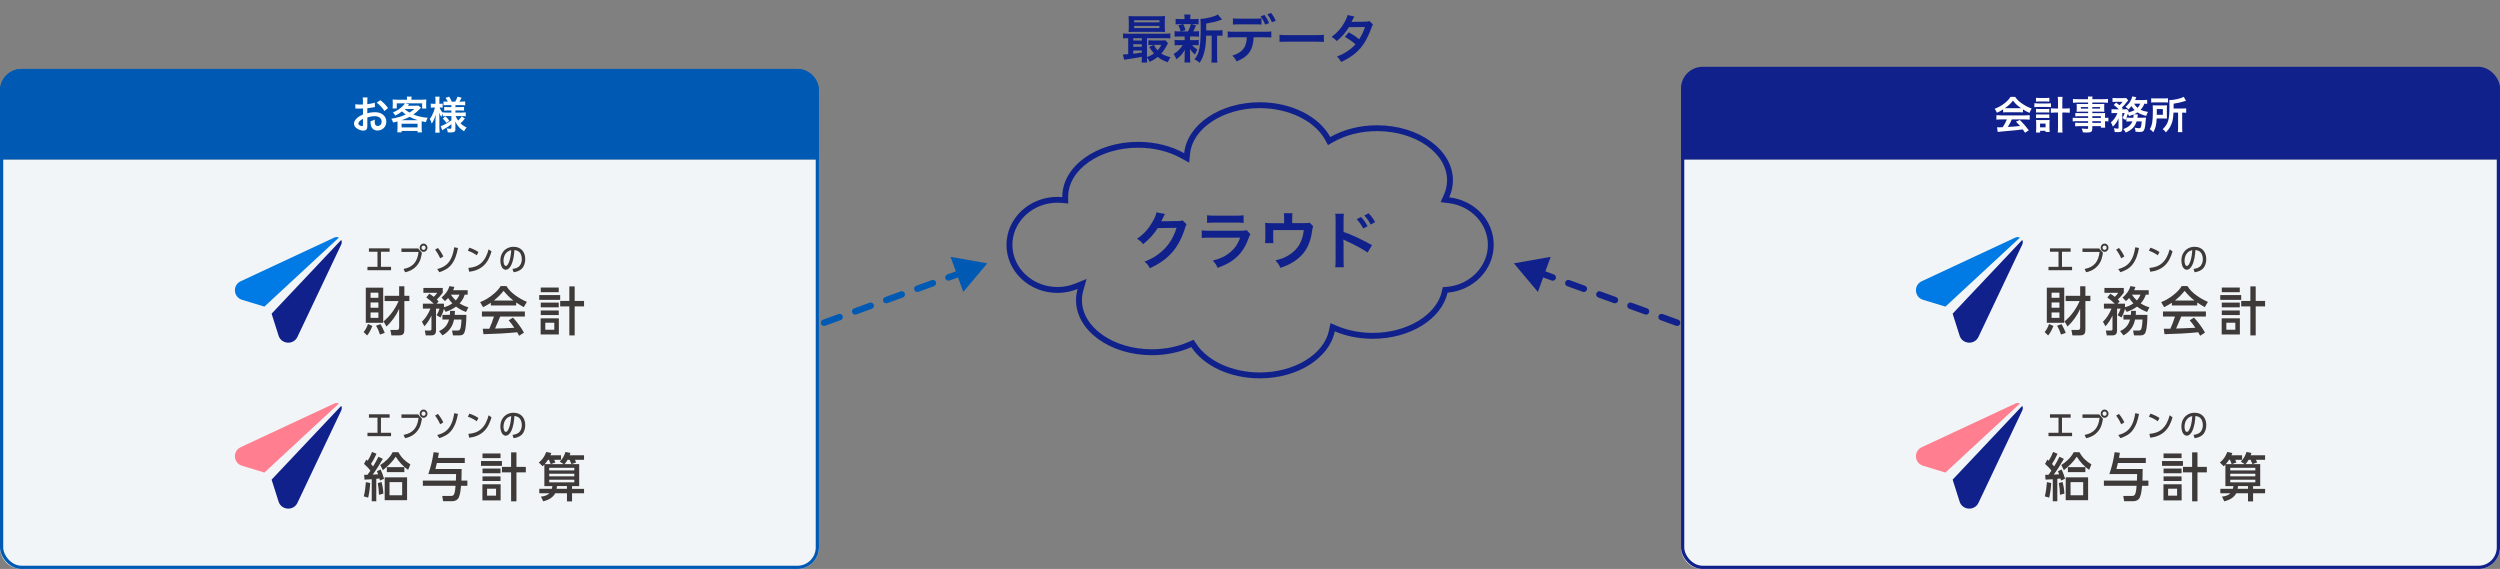 <svg width="1160" height="264" viewBox="0 0 1160 264" fill="none" xmlns="http://www.w3.org/2000/svg">
<rect x="0" y="0" width="1160" height="264" fill="#808080" stroke="none"/>
<path d="M529.816 26.592V26.376C527.536 26.808 527.536 26.808 524.944 27.192C523.024 27.456 522.184 27.6 521.584 27.72L521.032 25.248C521.2 25.272 521.296 25.272 521.416 25.272C521.8 25.272 522.472 25.224 523.48 25.152V17.712C522.424 17.712 521.824 17.736 521.104 17.832V15.504C521.752 15.624 522.376 15.648 523.576 15.648H540.544C541.768 15.648 542.368 15.624 543.04 15.504V17.832C542.272 17.736 541.696 17.712 540.52 17.712H532.192V26.496C533.44 26.04 534.52 25.488 535.432 24.792C534.592 23.832 534.112 23.16 533.248 21.744L535.288 20.832H534.664C533.896 20.832 533.464 20.856 532.864 20.928V18.672C533.416 18.744 533.896 18.768 534.88 18.768H538.912C539.728 18.768 540.328 18.744 540.712 18.672L541.96 20.04C541.792 20.28 541.744 20.376 541.576 20.736C540.784 22.32 539.824 23.76 538.84 24.84C539.92 25.536 541.24 26.064 543.088 26.544C542.608 27.264 542.224 28.008 541.864 28.896C539.32 27.912 538.648 27.552 537.16 26.4C535.96 27.384 535 27.984 533.44 28.728C533.128 27.96 532.72 27.264 532.192 26.712C532.192 27.696 532.216 28.392 532.312 29.016H529.672C529.768 28.44 529.816 27.792 529.816 26.592ZM529.816 24.408V23.448H525.832V24.936C527.008 24.816 527.56 24.744 529.816 24.408ZM529.816 21.696V20.544H525.832V21.696H529.816ZM529.816 18.792V17.712H525.832V18.792H529.816ZM538.888 20.832H535.408C536.056 22.056 536.392 22.584 537.112 23.352C537.856 22.584 538.264 21.984 538.888 20.832ZM540.472 9.552V12.768C540.472 13.704 540.496 14.28 540.568 14.856C540.016 14.808 539.152 14.784 538.336 14.784H526.144C525.064 14.784 524.416 14.808 523.672 14.856C523.744 14.256 523.768 13.656 523.768 12.792V9.552C523.768 8.664 523.744 8.064 523.672 7.464C524.464 7.536 525.112 7.56 526.216 7.56H538.024C539.128 7.56 539.752 7.536 540.568 7.464C540.496 8.04 540.472 8.616 540.472 9.552ZM526.24 9.408V10.368H537.976V9.408H526.24ZM526.24 12.024V13.008H537.976V12.024H526.24ZM559.672 14.112H565.072C566.128 14.112 566.728 14.064 567.256 13.968V16.632C566.656 16.56 566.272 16.536 565.336 16.536H564.736V26.208C564.736 27.648 564.76 28.32 564.88 29.04H562.072C562.192 28.296 562.216 27.6 562.216 26.208V16.536H559.648C559.624 19.584 559.336 22.104 558.76 24.288C558.28 26.16 557.536 27.84 556.624 29.112C555.664 28.32 555.256 28.056 554.248 27.528C556.528 24.744 557.128 21.6 557.128 12.504C557.128 10.488 557.104 9.72 556.984 8.76C559.696 8.688 563.848 7.632 565.072 6.72L567.04 9.048C566.776 9.12 566.68 9.168 566.248 9.312C564.328 10.032 562.816 10.392 559.672 10.944V14.112ZM549.688 16.92H547.192C546.184 16.92 545.632 16.944 545.008 17.016V14.448C545.608 14.544 546.112 14.568 547.24 14.568H547.816C547.48 13.224 547.24 12.6 546.76 11.736L548.872 11.208H547.744C546.688 11.208 546.136 11.232 545.488 11.304V8.736C546.088 8.832 546.64 8.856 547.792 8.856H549.616V8.496C549.616 7.68 549.592 7.344 549.496 6.744H552.4C552.304 7.32 552.28 7.632 552.28 8.496V8.856H553.912C555.04 8.856 555.52 8.832 556.144 8.736V11.304C555.496 11.232 554.92 11.208 553.888 11.208H552.904L554.944 11.784C554.8 12.096 554.8 12.096 554.584 12.624C554.44 12.864 554.44 12.864 554.176 13.512C554.008 13.92 553.912 14.088 553.648 14.568H554.128C555.208 14.568 555.712 14.544 556.336 14.448V17.016C555.664 16.944 555.16 16.92 554.128 16.92H552.184V18.624H554.032C555.064 18.624 555.592 18.6 556.216 18.504V21.024C555.592 20.952 555.04 20.928 554.032 20.928H553.144C553.864 21.768 554.464 22.272 555.616 23.04C555.088 23.928 554.824 24.432 554.464 25.32C553.264 24.24 552.88 23.832 552.112 22.728C552.136 23.04 552.136 23.04 552.16 23.664C552.16 23.736 552.184 24.48 552.184 24.6V27C552.184 27.84 552.232 28.416 552.328 28.992H549.568C549.64 28.44 549.688 27.864 549.688 27.096V24.696C549.688 24.24 549.712 23.616 549.76 23.064C548.776 24.912 547.672 26.16 545.8 27.504C545.464 26.52 545.128 25.848 544.576 25.056C546.4 23.928 547.744 22.608 548.776 20.928H547.216C546.184 20.928 545.68 20.952 545.032 21.048V18.504C545.656 18.6 546.136 18.624 547.264 18.624H549.688V17.4C549.688 16.968 549.688 16.968 549.688 16.92ZM552.568 11.208H549.04C549.568 12.24 549.76 12.744 550.072 13.992L547.936 14.568H551.224C551.896 13.32 552.208 12.552 552.568 11.208ZM585.328 8.496V11.424C584.584 11.328 584.248 11.304 582.28 11.304H575.128C573.16 11.304 572.848 11.328 572.08 11.424V8.496C572.896 8.64 573.376 8.664 575.176 8.664H582.232C584.056 8.664 584.536 8.64 585.328 8.496ZM586.84 17.304H581.704C581.44 23.232 579.184 26.4 573.76 28.488C573.184 27.288 572.776 26.76 571.792 25.824C576.496 24.336 578.368 21.96 578.536 17.304H572.704C570.832 17.304 570.472 17.328 569.656 17.424V14.568C570.496 14.712 570.976 14.736 572.752 14.736H586.792C588.568 14.736 589.048 14.712 589.888 14.568V17.424C589.072 17.328 588.712 17.304 586.84 17.304ZM591.928 9.648L590.152 10.344C589.6 8.976 588.904 7.752 588.088 6.624L589.816 6C590.776 7.272 591.352 8.232 591.928 9.648ZM584.944 7.56L586.72 6.936C587.632 8.184 588.184 9.144 588.856 10.728L587.056 11.4C586.384 9.792 585.832 8.808 584.944 7.56ZM593.704 19.464V16.128C594.76 16.272 595.216 16.296 597.592 16.296H610.384C612.76 16.296 613.216 16.272 614.272 16.128V19.464C613.312 19.344 613.048 19.344 610.36 19.344H597.616C594.928 19.344 594.664 19.344 593.704 19.464ZM635.464 9.768L637.072 11.376C636.76 11.784 636.712 11.88 636.328 12.984C635.56 15.168 634.24 17.976 633.256 19.584C630.808 23.568 627.424 26.4 622.312 28.752C621.544 27.456 621.232 27.048 620.32 26.28C622.36 25.44 623.56 24.84 625 23.88C626.704 22.776 627.712 21.912 628.936 20.544C627.256 19.104 625.816 18.096 624.016 17.112L625.84 14.976C627.856 16.104 628.864 16.776 630.664 18.192C631.792 16.464 632.608 14.784 633.352 12.528L625.888 12.6C624.4 15.072 622.696 17.016 620.272 19.056C619.48 18.168 619.12 17.856 617.872 17.136C620.512 15.168 622.432 12.984 623.896 10.296C624.592 9.024 625.072 7.848 625.288 6.96L628.408 7.656C628.144 8.088 628.144 8.088 627.688 9C627.4 9.648 627.232 9.936 627.112 10.152C627.496 10.104 627.496 10.104 633.352 10.056C634.336 10.032 634.84 9.984 635.464 9.768Z" fill="#10218B"/>
<path d="M672.434 91.54C673.549 89.06 674.155 86.407 674.155 83.658C674.155 69.556 658.403 58.127 638.977 58.127C630.774 58.127 623.225 60.174 617.243 63.587C612.088 54.138 599.385 47.447 584.536 47.447C565.986 47.447 550.801 57.867 549.464 71.085C543.53 67.778 536.125 65.817 528.066 65.817C508.641 65.817 492.888 77.246 492.888 91.348C492.888 91.377 492.888 91.415 492.888 91.454C492.148 91.386 491.398 91.348 490.647 91.348C477.588 91.348 467.009 101.326 467.009 113.63C467.009 125.934 477.588 135.912 490.647 135.912C493.975 135.912 497.139 135.259 500.005 134.086C499.524 135.768 499.274 137.498 499.274 139.277C499.274 153.378 515.026 164.808 534.452 164.808C541.174 164.808 547.454 163.433 552.791 161.059C558.465 169.633 570.544 175.555 584.527 175.555C602.212 175.555 616.839 166.086 619.33 153.753C624.513 155.935 630.533 157.194 636.958 157.194C654.441 157.194 668.943 147.938 671.665 135.806C683.676 134.749 693.081 125.233 693.081 113.63C693.081 102.028 684.07 92.934 672.424 91.55L672.434 91.54ZM671.434 133.086L669.453 133.259L669.02 135.201C666.548 146.178 652.777 154.465 636.967 154.465C631.139 154.465 625.408 153.349 620.397 151.235L617.33 149.937L616.676 153.205C614.416 164.385 600.606 172.825 584.546 172.825C571.986 172.825 560.427 167.615 555.09 159.55L553.82 157.627L551.714 158.559C546.55 160.857 540.588 162.068 534.481 162.068C516.584 162.068 502.024 151.84 502.024 139.257C502.024 137.767 502.236 136.268 502.649 134.816L504.178 129.433L498.995 131.548C496.35 132.625 493.542 133.173 490.667 133.173C479.136 133.173 469.75 124.396 469.75 113.611C469.75 102.826 479.136 94.059 490.667 94.059C491.292 94.059 491.946 94.088 492.667 94.155L495.667 94.424L495.629 91.29C495.667 78.736 510.208 68.537 528.086 68.537C535.433 68.537 542.367 70.239 548.146 73.459L551.772 75.478L552.185 71.354C553.388 59.473 567.601 50.168 584.546 50.168C597.875 50.168 610.059 56.079 614.858 64.885L616.185 67.326L618.599 65.942C624.446 62.606 631.495 60.838 638.987 60.838C656.884 60.838 671.434 71.066 671.434 83.648C671.434 85.946 670.934 88.224 669.953 90.425L668.443 93.809L672.126 94.251C682.532 95.491 690.379 103.816 690.379 113.63C690.379 123.445 682.243 132.134 671.453 133.086H671.434Z" fill="#10218B"/>
<path d="M623.532 124.012H619.549C619.666 123.198 619.724 122.414 619.724 120.757V102.125C619.695 100.439 619.666 99.858 619.549 99.16H623.532C623.444 99.945 623.415 100.498 623.415 102.212V107.619C626.787 108.723 632.019 111.165 636.611 113.752L634.577 117.182C632.542 115.728 628.415 113.49 624.287 111.63C623.619 111.31 623.532 111.281 623.299 111.136C623.386 111.95 623.415 112.444 623.415 113.112V120.786C623.415 122.355 623.444 123.169 623.532 124.012ZM629.49 101.689L631.525 100.672C632.804 102.038 633.589 103.143 634.577 104.945L632.542 106.02C631.583 104.247 630.769 103.084 629.49 101.689ZM638.036 103.055L636.03 104.189C635.158 102.59 634.199 101.224 633.065 99.974L635.013 98.957C636.321 100.294 637.135 101.399 638.036 103.055Z" fill="#10218B"/>
<path d="M607.661 103.29L609.347 105.005C609.086 105.557 609.057 105.731 608.911 106.603C608.417 109.946 607.981 111.574 607.08 113.637C605.656 116.98 603.331 119.567 599.901 121.66C598.157 122.735 596.645 123.404 594.117 124.276C593.448 122.793 593.099 122.27 591.791 120.817C594.553 120.148 596.151 119.538 597.982 118.404C602.197 115.788 604.406 112.097 604.958 106.749H590.774V110.498C590.774 111.399 590.803 112.184 590.861 112.823H586.966C587.053 112.097 587.112 111.196 587.112 110.382V106.167C587.112 104.946 587.082 104.191 586.995 103.406C588.013 103.522 588.536 103.551 590.134 103.551H595.831V101.052C595.831 100.121 595.802 99.598 595.686 98.93H599.726C599.639 99.424 599.581 100.209 599.581 101.022V103.522H604.813C606.964 103.522 606.964 103.522 607.661 103.29Z" fill="#10218B"/>
<path d="M560.08 103.435V99.859C561.039 100.034 561.649 100.063 563.481 100.063H573.625C575.456 100.063 576.066 100.034 577.025 99.859V103.435C576.124 103.318 575.572 103.289 573.683 103.289H563.422C561.533 103.289 560.981 103.318 560.08 103.435ZM578.508 106.806L580.165 108.666C579.874 109.19 579.7 109.597 579.351 110.498C577.839 114.77 575.63 117.997 572.607 120.322C570.544 121.921 568.654 122.909 564.992 124.275C564.353 122.822 564.004 122.328 562.725 120.903C566.271 120.002 568.567 118.927 570.805 117.067C572.956 115.265 574.206 113.492 575.485 110.265H561.33C559.382 110.265 558.656 110.294 557.609 110.41V106.864C558.714 107.039 559.353 107.068 561.388 107.068H575.223C577.025 107.068 577.607 107.01 578.508 106.806Z" fill="#10218B"/>
<path d="M548.715 102.271L550.575 104.102C550.284 104.538 550.168 104.8 549.848 105.846C548.511 110.264 546.448 114.188 543.89 117.066C541.216 120.118 538.018 122.385 533.542 124.449C532.728 122.995 532.35 122.501 531.072 121.397C533.978 120.205 535.606 119.333 537.437 117.967C541.594 114.886 544.326 110.904 545.924 105.701L537.175 105.846C535.402 108.666 533.135 111.165 530.374 113.287C529.502 112.095 529.066 111.718 527.555 110.787C530.868 108.52 532.961 106.195 535.083 102.358C535.984 100.701 536.449 99.568 536.565 98.522L540.547 99.306C540.373 99.568 540.373 99.568 540.053 100.207C539.966 100.353 539.966 100.353 539.675 101.021C539.588 101.196 539.588 101.196 539.297 101.777C539.123 102.184 539.123 102.184 538.832 102.707C539.21 102.678 539.675 102.649 540.227 102.649L546.593 102.562C547.727 102.562 548.046 102.504 548.715 102.271Z" fill="#10218B"/>
<path d="M371.044 152.276C370.265 152.559 369.864 153.42 370.147 154.199C370.431 154.977 371.291 155.378 372.07 155.095L371.044 152.276ZM458.106 122.184L441.048 119.177L446.972 135.453L458.106 122.184ZM375.676 153.783C376.455 153.499 376.856 152.638 376.573 151.86C376.289 151.082 375.429 150.68 374.65 150.963L375.676 153.783ZM381.862 148.338C381.084 148.622 380.683 149.482 380.966 150.261C381.249 151.039 382.11 151.441 382.889 151.157L381.862 148.338ZM390.101 148.532C390.879 148.249 391.281 147.388 390.997 146.61C390.714 145.831 389.853 145.43 389.075 145.713L390.101 148.532ZM396.287 143.088C395.509 143.372 395.107 144.232 395.391 145.011C395.674 145.789 396.535 146.191 397.313 145.907L396.287 143.088ZM404.526 143.282C405.304 142.999 405.706 142.138 405.422 141.36C405.139 140.581 404.278 140.18 403.5 140.463L404.526 143.282ZM410.712 137.838C409.934 138.121 409.532 138.982 409.816 139.761C410.099 140.539 410.96 140.94 411.738 140.657L410.712 137.838ZM418.951 138.032C419.729 137.749 420.13 136.888 419.847 136.109C419.564 135.331 418.703 134.93 417.924 135.213L418.951 138.032ZM425.137 132.588C424.358 132.871 423.957 133.732 424.24 134.51C424.524 135.289 425.384 135.69 426.163 135.407L425.137 132.588ZM433.375 132.782C434.154 132.498 434.555 131.638 434.272 130.859C433.988 130.081 433.128 129.679 432.349 129.963L433.375 132.782ZM439.562 127.338C438.783 127.621 438.382 128.482 438.665 129.26C438.948 130.039 439.809 130.44 440.588 130.157L439.562 127.338ZM447.8 127.532C448.579 127.248 448.98 126.387 448.697 125.609C448.413 124.831 447.553 124.429 446.774 124.712L447.8 127.532ZM453.986 122.087C453.208 122.371 452.807 123.231 453.09 124.01C453.373 124.788 454.234 125.19 455.013 124.906L453.986 122.087ZM372.07 155.095L375.676 153.783L374.65 150.963L371.044 152.276L372.07 155.095ZM382.889 151.157L390.101 148.532L389.075 145.713L381.862 148.338L382.889 151.157ZM397.313 145.907L404.526 143.282L403.5 140.463L396.287 143.088L397.313 145.907ZM411.738 140.657L418.951 138.032L417.924 135.213L410.712 137.838L411.738 140.657ZM426.163 135.407L433.375 132.782L432.349 129.963L425.137 132.588L426.163 135.407ZM440.588 130.157L447.8 127.532L446.774 124.712L439.562 127.338L440.588 130.157Z" fill="#005AB4"/>
<path d="M789.513 152.276C790.291 152.559 790.693 153.42 790.41 154.199C790.126 154.977 789.265 155.378 788.487 155.095L789.513 152.276ZM702.451 122.184L719.509 119.177L713.585 135.453L702.451 122.184ZM784.881 153.783C784.102 153.499 783.701 152.638 783.984 151.86C784.268 151.082 785.128 150.68 785.907 150.963L784.881 153.783ZM778.694 148.338C779.473 148.622 779.874 149.482 779.591 150.261C779.308 151.039 778.447 151.441 777.668 151.157L778.694 148.338ZM770.456 148.532C769.678 148.249 769.276 147.388 769.559 146.61C769.843 145.831 770.704 145.43 771.482 145.713L770.456 148.532ZM764.27 143.088C765.048 143.372 765.449 144.232 765.166 145.011C764.883 145.789 764.022 146.191 763.244 145.907L764.27 143.088ZM756.031 143.282C755.253 142.999 754.851 142.138 755.135 141.36C755.418 140.581 756.279 140.18 757.057 140.463L756.031 143.282ZM749.845 137.838C750.623 138.121 751.025 138.982 750.741 139.761C750.458 140.539 749.597 140.94 748.819 140.657L749.845 137.838ZM741.606 138.032C740.828 137.749 740.427 136.888 740.71 136.109C740.993 135.331 741.854 134.93 742.632 135.213L741.606 138.032ZM735.42 132.588C736.198 132.871 736.6 133.732 736.317 134.51C736.033 135.289 735.172 135.69 734.394 135.407L735.42 132.588ZM727.182 132.782C726.403 132.498 726.002 131.638 726.285 130.859C726.568 130.081 727.429 129.679 728.208 129.963L727.182 132.782ZM720.995 127.338C721.774 127.621 722.175 128.482 721.892 129.26C721.608 130.039 720.748 130.44 719.969 130.157L720.995 127.338ZM712.757 127.532C711.978 127.248 711.577 126.387 711.86 125.609C712.144 124.831 713.004 124.429 713.783 124.712L712.757 127.532ZM706.57 122.087C707.349 122.371 707.75 123.231 707.467 124.01C707.184 124.788 706.323 125.19 705.544 124.906L706.57 122.087ZM788.487 155.095L784.881 153.783L785.907 150.963L789.513 152.276L788.487 155.095ZM777.668 151.157L770.456 148.532L771.482 145.713L778.694 148.338L777.668 151.157ZM763.244 145.907L756.031 143.282L757.057 140.463L764.27 143.088L763.244 145.907ZM748.819 140.657L741.606 138.032L742.632 135.213L749.845 137.838L748.819 140.657ZM734.394 135.407L727.182 132.782L728.208 129.963L735.42 132.588L734.394 135.407ZM719.969 130.157L712.757 127.532L713.783 124.712L720.995 127.338L719.969 130.157Z" fill="#10218B"/>
<path d="M780 74H1160V254C1160 259.523 1155.52 264 1150 264H790C784.477 264 780 259.523 780 254V74Z" fill="#F2F5F7"/>
<rect x="780.75" y="31.75" width="378.5" height="231.5" rx="9.25" stroke="#10218B" stroke-width="1.5"/>
<g clip-path="url(#clip0_638_54715)">
<path d="M950.339 155.647L948.72 154.075C949.702 152.914 950.244 151.727 950.76 150.323L952.775 151.243C952.159 152.795 951.447 154.367 950.344 155.652L950.339 155.647ZM949.727 149.784V133.486H957.808V149.784H949.727ZM955.573 138.182V135.784H951.938V138.182H955.573ZM955.573 142.784V140.337H951.938V142.784H955.573ZM951.938 147.486H955.573V144.989H951.938V147.486ZM958.52 154.461L956.31 155.237C955.843 153.759 955.302 152.454 954.47 151.144L956.555 150.392C957.317 151.678 957.979 153.057 958.52 154.461ZM959.327 151.505L957.954 149.107C961.002 146.66 963.408 143.244 964.952 139.709H958.47V137.238H965.198V132.828H967.629V137.238H969.94V139.709H967.629V152.281C967.629 154.337 967.604 155.623 965.097 155.623H961.608L961.142 153.101H963.869C965.097 153.101 965.198 152.741 965.198 151.648V143.318C963.869 146.324 961.759 149.25 959.327 151.505Z" fill="#3E3A39"/>
<path d="M989.912 140.774C989.15 140.023 988.488 139.177 987.921 138.253C987.405 138.836 987.014 139.197 986.448 139.706L984.853 138.085C986.523 136.656 987.946 134.911 988.513 132.756L990.844 133.141C990.674 133.675 990.498 134.11 990.277 134.644H997.005V136.725H995.631C995.14 138.322 994.403 139.533 993.275 140.769C994.624 141.639 995.782 142.149 997.326 142.584L996.243 144.764C994.574 144.156 993.025 143.36 991.601 142.267C990.102 143.355 988.533 144.131 986.763 144.714L985.976 143.335C985.681 144.62 985.044 146.168 984.402 147.329L982.583 146.262C983.244 145.194 983.59 144.398 983.956 143.211H982.312V153.336C982.312 154.715 981.77 155.615 980.246 155.615H977.544L977.103 153.36H979.485C980.121 153.36 980.196 153.069 980.196 152.535V146.405C979.339 148.244 978.306 149.895 976.928 151.393L975.775 149.287C977.494 147.69 978.868 145.362 979.73 143.206H976.216V140.908H981.249C979.996 139.721 979.209 139.019 977.785 138.026L979.209 136.281C979.996 136.765 980.557 137.151 981.294 137.734C981.981 137.032 982.327 136.622 982.888 135.846H976.452V133.616H985.44V135.846C984.558 137.057 983.746 137.907 982.688 138.97C982.959 139.262 983.254 139.553 983.525 139.84L982.568 140.908H986.006V142.529C987.455 142.188 988.658 141.61 989.886 140.759L989.912 140.774ZM989.15 152.11C988.167 153.563 986.889 154.774 985.295 155.62L983.72 153.632C986.202 152.52 987.626 150.869 988.337 148.278H985.27V146.098H988.733C988.809 145.446 988.834 144.887 988.834 144.235H991.07C991.07 144.862 991.019 145.471 990.994 146.098H996.398C996.398 148.278 996.273 152.08 995.561 154.092C995.145 155.254 994.433 155.62 993.205 155.62H990.182L989.741 153.365H992.393C993.055 153.365 993.376 153.123 993.621 152.446C993.942 151.576 994.087 149.272 994.138 148.278H990.674C990.328 149.707 989.987 150.844 989.15 152.105V152.11ZM993.2 136.73H989.22C989.907 137.774 990.548 138.545 991.481 139.395C992.218 138.619 992.784 137.724 993.2 136.73Z" fill="#3E3A39"/>
<path d="M1019.17 137.07C1020.84 138.281 1022.58 139.25 1024.47 140.075L1023.02 142.523C1021.82 141.845 1020.64 141.143 1019.51 140.367V141.746H1007.74V140.461C1006.59 141.262 1005.41 141.914 1004.13 142.518L1002.79 140.194C1005.34 139.176 1007.35 137.895 1009.42 136.076C1010.57 135.058 1011.53 134.039 1012.31 132.734H1014.99C1016.07 134.549 1017.47 135.834 1019.17 137.07ZM1009.71 152.449C1012.68 152.375 1015.65 152.256 1018.63 152.088C1017.79 150.852 1017.03 149.74 1016.02 148.623L1018.01 147.362C1020.03 149.542 1021.67 151.747 1023.12 154.337L1020.86 155.791C1020.57 155.188 1020.32 154.748 1019.98 154.169C1014.77 154.679 1009.57 154.946 1004.33 155.064L1003.99 152.543C1005.02 152.543 1006.05 152.543 1007.06 152.518C1007.89 150.63 1008.61 148.835 1009.19 146.873H1003.62V144.525H1023.54V146.873H1012.09C1011.31 148.736 1010.55 150.605 1009.71 152.444L1009.71 152.449ZM1013.66 134.959C1012.33 136.605 1010.84 138.133 1009.17 139.438H1018.21C1016.49 138.128 1015.04 136.63 1013.66 134.959Z" fill="#3E3A39"/>
<path d="M1039.92 136.921V139.151H1030.2V136.921H1039.92ZM1030.86 155.188V147.703H1039.3V155.188H1030.86ZM1039.26 133.412V135.567H1030.91V133.412H1039.26ZM1039.26 140.412V142.592H1030.91V140.412H1039.26ZM1039.26 144.045V146.176H1030.91V144.045H1039.26ZM1037.19 149.76H1033.02V152.983H1037.19V149.76ZM1044.17 132.902H1046.65V139.635H1051V142.176H1046.65V155.618H1044.17V142.176H1039.92V139.635H1044.17V132.902Z" fill="#3E3A39"/>
<path d="M956.766 123.807H961.448V125.384H950.499V123.807H955.151V116.807H951.181V115.23H960.776V116.807H956.761V123.807H956.766Z" fill="#3E3A39"/>
<path d="M974.041 115.289L975.77 117.341C975.595 118.315 975.404 119.289 975.113 120.238C974.577 121.929 973.454 123.481 972.03 124.554C970.837 125.443 969.414 126.046 967.96 126.318L967.248 124.801C971.815 123.926 973.69 121.286 974.211 116.886H966.27V115.294H974.036L974.041 115.289ZM978.342 114.943C978.342 115.947 977.585 116.852 976.522 116.852C975.459 116.852 974.717 115.947 974.717 114.943C974.717 113.94 975.474 113.035 976.522 113.035C977.57 113.035 978.342 113.94 978.342 114.943ZM975.58 114.943C975.58 115.472 975.971 115.947 976.527 115.947C977.083 115.947 977.484 115.472 977.484 114.943C977.484 114.414 977.078 113.94 976.527 113.94C975.976 113.94 975.58 114.414 975.58 114.943Z" fill="#3E3A39"/>
<path d="M985.711 118.987L984.227 119.862C983.705 118.586 982.743 116.92 981.871 115.848L983.179 115.057C984.182 116.204 985.054 117.622 985.711 118.987ZM989.551 122.63C988.082 124.593 986.132 125.557 983.851 126.303L982.878 124.855C984.944 124.311 986.879 123.377 988.202 121.671C989.741 119.679 990.398 117.168 990.764 114.73L992.493 115.062C992.012 117.741 991.23 120.411 989.556 122.635L989.551 122.63Z" fill="#3E3A39"/>
<path d="M1002.01 116.95L1001.2 118.458C999.872 117.498 998.624 116.881 997.095 116.337L997.792 114.918C999.201 115.378 1000.8 116.109 1002.01 116.955V116.95ZM1004.16 123.46C1002.35 125.022 1000.06 125.853 997.687 126.1L997.336 124.306C999.617 124.133 1001.63 123.53 1003.34 121.982C1005.17 120.306 1006.09 118.008 1006.72 115.689L1008.07 116.648C1007.28 119.244 1006.26 121.626 1004.16 123.46Z" fill="#3E3A39"/>
<path d="M1017.16 123.105C1016.68 124.039 1015.85 125.156 1014.67 125.156C1013.64 125.156 1012.96 124.311 1012.62 123.451C1012.3 122.635 1012.17 121.79 1012.17 120.915C1012.18 119.496 1012.45 118.26 1013.27 117.059C1014.41 115.398 1016.28 114.508 1018.29 114.508C1021.81 114.508 1023.71 116.96 1023.71 120.272C1023.71 121.864 1023.22 123.643 1022.01 124.775C1021.03 125.695 1019.64 126.14 1018.31 126.323L1017.79 124.775C1018.74 124.662 1019.83 124.405 1020.6 123.802C1021.72 122.956 1022.12 121.562 1022.12 120.232C1022.12 118.828 1021.63 117.177 1020.3 116.475C1019.78 116.218 1019.25 116.075 1018.68 116.016C1018.55 118.339 1018.21 121.018 1017.15 123.114L1017.16 123.105ZM1013.62 121.009C1013.62 121.666 1013.81 123.401 1014.73 123.401C1015.02 123.401 1015.31 123.184 1015.47 122.956C1016.31 121.795 1016.76 119.872 1016.97 118.453C1017.1 117.662 1017.14 116.876 1017.21 116.07C1014.74 116.559 1013.65 118.695 1013.62 121.004V121.009Z" fill="#3E3A39"/>
<path d="M906.019 145.549L909.263 155.753C910.546 159.786 916.191 160.162 918.005 156.326L938.358 113.402C938.458 113.189 938.533 112.962 938.569 112.719C938.639 112.22 938.543 111.741 938.328 111.32L906.019 145.549Z" fill="#10218B"/>
<path d="M892.319 139.117L902.681 142.266L937.225 110.257C936.995 110.148 936.754 110.059 936.483 110.024C935.977 109.955 935.486 110.049 935.06 110.262L934.969 110.301L891.692 130.495C887.817 132.305 888.218 137.871 892.319 139.117Z" fill="#007AE4"/>
</g>
<g clip-path="url(#clip1_638_54715)">
<path d="M950.83 230.904L948.79 230.321C949.357 228.215 949.577 225.886 949.773 223.706L951.763 224.117C951.637 226.396 951.372 228.67 950.83 230.899V230.904ZM955.598 211.916L957.638 212.91C956.189 215.406 954.69 217.898 952.946 220.201C953.783 220.177 954.615 220.127 955.452 220.078C955.282 219.593 955.086 219.134 954.886 218.649L956.605 217.824C957.242 219.228 957.783 220.656 958.204 222.159L956.289 222.96C956.214 222.644 956.144 222.332 956.069 222.016C955.578 222.09 955.086 222.139 954.595 222.184V232.575H952.485V222.377C951.357 222.451 950.249 222.5 949.121 222.545L948.976 220.315C949.492 220.315 950.008 220.29 950.525 220.29C950.991 219.663 951.432 219.03 951.873 218.377C950.966 217.166 950.033 216.247 948.9 215.253L949.983 213.241C950.179 213.409 950.399 213.607 950.62 213.775C951.457 212.465 952.094 211.135 952.635 209.682L954.7 210.552C953.938 212.272 953.176 213.676 952.144 215.273C952.51 215.658 952.78 215.975 953.126 216.41C954.034 214.907 954.846 213.454 955.608 211.906L955.598 211.916ZM957.879 229.04L955.838 229.599C955.813 227.785 955.593 225.941 955.297 224.151L957.016 223.642C957.533 225.437 957.803 227.177 957.874 229.045L957.879 229.04ZM970.406 215.475L969.373 218.016C967.017 216.42 965.122 214.309 963.629 211.911C962.029 214.333 959.944 216.39 957.633 218.16L956.455 215.762C958.786 214.259 960.927 212.321 962.18 209.83H964.882C966.16 212.277 968.025 214.067 970.406 215.475ZM958.495 221.482H968.887V232.091H958.495V221.482ZM967.609 216.736V219.059H959.503V216.736H967.609ZM966.601 223.711H960.731V229.792H966.601V223.711Z" fill="#3E3A39"/>
<path d="M995.656 212.468V214.841H982.713C982.517 215.76 982.272 216.705 982.026 217.624H994.208C994.208 219.419 994.158 221.208 994.107 223.003H996.86V225.425H993.937C993.812 226.928 993.521 229.35 992.929 230.705C992.363 231.965 991.21 232.568 989.836 232.568H985.61L985.194 230.121H989.32C990.157 230.121 990.548 229.755 990.819 229.009C991.165 227.991 991.285 226.488 991.385 225.425H976.206V223.003H991.531C991.581 221.984 991.606 220.991 991.631 219.977H978.738C979.991 216.294 980.602 213.654 981.194 209.828L983.625 210.095C983.505 210.896 983.38 211.667 983.234 212.468H995.661H995.656Z" fill="#3E3A39"/>
<path d="M1012.9 213.921V216.151H1003.18V213.921H1012.9ZM1003.84 232.188V224.703H1012.28V232.188H1003.84ZM1012.24 210.412V212.567H1003.89V210.412H1012.24ZM1012.24 217.412V219.592H1003.89V217.412H1012.24ZM1012.24 221.045V223.176H1003.89V221.045H1012.24ZM1010.17 226.76H1006V229.983H1010.17V226.76ZM1017.15 209.902H1019.63V216.635H1023.98V219.176H1019.63V232.618H1017.15V219.176H1012.9V216.635H1017.15V209.902Z" fill="#3E3A39"/>
<path d="M1037.69 214.58L1035.55 215.356H1041.52L1039.73 214.195C1041.1 212.791 1041.79 211.555 1042.38 209.716L1044.66 210.2C1044.56 210.541 1044.44 210.902 1044.32 211.243H1051V213.349H1046.75C1046.94 213.76 1047.17 214.15 1047.34 214.561L1045.15 215.337C1044.88 214.659 1044.59 214.007 1044.27 213.349H1043.37C1042.92 214.101 1042.53 214.679 1041.94 215.361H1048.74V225.56H1045.43V226.82H1051.01V228.882H1045.43V232.634H1043.07V228.882H1037.62C1036.49 231.012 1034.31 232.031 1032.07 232.634L1030.99 230.429C1032.39 230.286 1033.91 229.92 1034.89 228.877H1030.23V226.815H1036.05C1036.17 226.405 1036.27 225.99 1036.32 225.555H1032.58V215.599C1032.31 215.866 1032.04 216.108 1031.77 216.35L1030.03 214.605C1031.75 213.176 1032.65 211.797 1033.46 209.711L1035.82 210.22C1035.68 210.561 1035.55 210.897 1035.4 211.238H1040.32V213.344H1037.17C1037.37 213.755 1037.52 214.17 1037.69 214.58H1037.69ZM1034.27 213.344C1033.81 214.071 1033.36 214.699 1032.77 215.356H1035.5C1035.28 214.679 1035.01 214.002 1034.74 213.344H1034.27ZM1046.48 217.047H1034.84V218.258H1046.48V217.047ZM1034.84 219.811V221.022H1046.48V219.811H1034.84ZM1034.84 222.594V223.805H1046.48V222.594H1034.84ZM1038.45 225.55C1038.42 225.985 1038.37 226.395 1038.28 226.811H1043.06V225.55H1038.45Z" fill="#3E3A39"/>
<path d="M956.766 200.807H961.448V202.384H950.499V200.807H955.151V193.807H951.181V192.23H960.776V193.807H956.761V200.807H956.766Z" fill="#3E3A39"/>
<path d="M974.041 192.289L975.77 194.341C975.595 195.315 975.404 196.289 975.113 197.238C974.577 198.929 973.454 200.481 972.03 201.554C970.837 202.443 969.414 203.046 967.96 203.318L967.248 201.796C971.815 200.921 973.69 198.281 974.211 193.881H966.27V192.289H974.036H974.041ZM978.342 191.943C978.342 192.947 977.585 193.852 976.522 193.852C975.459 193.852 974.717 192.947 974.717 191.943C974.717 190.94 975.474 190.035 976.522 190.035C977.57 190.035 978.342 190.94 978.342 191.943ZM975.58 191.943C975.58 192.472 975.971 192.947 976.527 192.947C977.083 192.947 977.484 192.472 977.484 191.943C977.484 191.414 977.078 190.94 976.527 190.94C975.976 190.94 975.58 191.414 975.58 191.943Z" fill="#3E3A39"/>
<path d="M985.711 195.987L984.227 196.862C983.705 195.586 982.743 193.92 981.871 192.848L983.179 192.057C984.182 193.204 985.054 194.622 985.711 195.987ZM989.551 199.63C988.082 201.593 986.132 202.557 983.851 203.303L982.878 201.855C984.944 201.311 986.879 200.377 988.202 198.671C989.741 196.679 990.398 194.168 990.764 191.73L992.493 192.062C992.012 194.741 991.23 197.411 989.556 199.635L989.551 199.63Z" fill="#3E3A39"/>
<path d="M1002.01 193.95L1001.2 195.458C999.872 194.498 998.624 193.881 997.095 193.337L997.792 191.918C999.201 192.378 1000.8 193.109 1002.01 193.955V193.95ZM1004.16 200.46C1002.35 202.022 1000.06 202.853 997.687 203.1L997.336 201.306C999.617 201.133 1001.63 200.53 1003.34 198.982C1005.17 197.306 1006.09 195.008 1006.72 192.689L1008.07 193.648C1007.28 196.244 1006.26 198.626 1004.16 200.46Z" fill="#3E3A39"/>
<path d="M1017.16 200.105C1016.68 201.034 1015.85 202.156 1014.67 202.156C1013.64 202.156 1012.96 201.311 1012.62 200.451C1012.3 199.635 1012.17 198.79 1012.17 197.915C1012.18 196.496 1012.45 195.26 1013.27 194.059C1014.41 192.398 1016.28 191.508 1018.29 191.508C1021.81 191.508 1023.71 193.96 1023.71 197.272C1023.71 198.864 1023.22 200.643 1022.01 201.775C1021.03 202.695 1019.64 203.14 1018.31 203.323L1017.79 201.775C1018.74 201.662 1019.83 201.405 1020.6 200.802C1021.72 199.956 1022.12 198.562 1022.12 197.232C1022.12 195.828 1021.63 194.177 1020.3 193.475C1019.78 193.218 1019.25 193.075 1018.68 193.016C1018.55 195.339 1018.21 198.018 1017.15 200.114L1017.16 200.105ZM1013.62 198.009C1013.62 198.666 1013.81 200.401 1014.73 200.401C1015.02 200.401 1015.31 200.184 1015.47 199.956C1016.31 198.795 1016.76 196.872 1016.97 195.453C1017.1 194.662 1017.14 193.876 1017.21 193.07C1014.74 193.559 1013.65 195.695 1013.62 198.004V198.009Z" fill="#3E3A39"/>
<path d="M906.019 222.549L909.263 232.753C910.546 236.786 916.191 237.162 918.005 233.326L938.358 190.402C938.458 190.189 938.533 189.962 938.569 189.719C938.639 189.22 938.543 188.741 938.328 188.32L906.019 222.549Z" fill="#10218B"/>
<path d="M892.319 216.117L902.681 219.266L937.225 187.257C936.995 187.148 936.754 187.059 936.483 187.024C935.977 186.955 935.486 187.049 935.06 187.262L934.969 187.301L891.692 207.495C887.817 209.305 888.218 214.871 892.319 216.117Z" fill="#FF7E90"/>
</g>
<path d="M780 42C780 36.477 784.477 32 790 32H1150C1155.52 32 1160 36.477 1160 42V74H780V42Z" fill="#10218B"/>
<path d="M929.446 52.152V50.766C928.33 51.486 927.826 51.756 926.566 52.314C926.26 51.594 925.972 51.09 925.522 50.478C927.466 49.704 928.672 49.038 930.04 47.976C931.228 47.058 932.146 46.104 932.884 44.952H935.026C935.98 46.284 936.7 46.986 938.068 47.94C939.598 49.02 941.056 49.776 942.694 50.37C942.19 51.144 941.956 51.648 941.704 52.386C940.57 51.9 939.886 51.54 938.626 50.748V52.152C938.158 52.098 937.69 52.08 937.006 52.08H930.994C930.472 52.08 929.932 52.098 929.446 52.152ZM931.012 50.208H936.988C937.276 50.208 937.438 50.208 937.78 50.19C936.124 49.056 935.098 48.12 934.018 46.698C933.064 47.976 931.948 49.02 930.274 50.19C930.58 50.208 930.688 50.208 931.012 50.208ZM931.192 55.41H928.456C927.538 55.41 926.926 55.446 926.332 55.518V53.43C926.926 53.502 927.61 53.538 928.456 53.538H939.67C940.552 53.538 941.182 53.502 941.776 53.43V55.518C941.182 55.446 940.57 55.41 939.67 55.41H933.478C932.92 56.724 932.362 57.786 931.606 58.902C934.792 58.722 934.792 58.722 937.312 58.452C936.736 57.822 936.43 57.498 935.422 56.454L937.204 55.662C939.13 57.606 939.904 58.506 941.362 60.468L939.634 61.602C939.04 60.72 938.86 60.468 938.554 60.036C937.06 60.234 935.98 60.36 935.314 60.432C933.532 60.594 929.968 60.918 929.248 60.972C928.24 61.044 927.34 61.134 926.926 61.224L926.638 59.028C927.124 59.064 927.43 59.082 927.682 59.082C927.808 59.082 928.348 59.064 929.266 59.01C930.148 57.678 930.706 56.634 931.192 55.41ZM954.916 50.352V47.094C954.916 46.086 954.898 45.618 954.79 44.934H957.04C956.95 45.546 956.914 46.122 956.914 47.094V50.352H958.192C959.164 50.352 959.776 50.316 960.37 50.244V52.314C959.668 52.242 959.038 52.206 958.174 52.206H956.914V58.776C956.914 60.018 956.95 60.756 957.04 61.494H954.79C954.88 60.774 954.916 60.09 954.916 58.776V52.206H953.8C953.008 52.206 952.234 52.242 951.604 52.314V50.244C952.18 50.316 952.828 50.352 953.782 50.352H954.916ZM944.71 47.148V45.384C945.16 45.456 945.52 45.474 946.258 45.474H949.372C950.092 45.474 950.434 45.456 950.902 45.384V47.148C950.398 47.094 950.056 47.076 949.372 47.076H946.258C945.61 47.076 945.16 47.094 944.71 47.148ZM943.954 49.722V47.886C944.404 47.958 944.818 47.994 945.484 47.994H950.11C950.812 47.994 951.208 47.976 951.64 47.904V49.704C951.226 49.65 950.866 49.632 950.11 49.632H945.466C944.872 49.632 944.476 49.65 943.954 49.722ZM944.728 52.224V50.514C945.106 50.55 945.322 50.568 945.916 50.568H949.732C950.344 50.568 950.506 50.568 950.884 50.514V52.224C950.47 52.17 950.308 52.17 949.732 52.17H945.916C945.322 52.17 945.142 52.17 944.728 52.224ZM944.728 54.78V53.07C945.052 53.106 945.286 53.124 945.916 53.124H949.732C950.344 53.124 950.506 53.124 950.884 53.07V54.78C950.524 54.744 950.29 54.726 949.696 54.726H945.898C945.322 54.726 945.106 54.744 944.728 54.78ZM946.618 60.684V61.494H944.71C944.782 60.972 944.8 60.468 944.8 59.766V57.048C944.8 56.472 944.782 56.13 944.728 55.644C945.07 55.68 945.322 55.698 945.988 55.698H949.858C950.416 55.698 950.686 55.68 951.028 55.644C950.974 56.058 950.956 56.4 950.956 57.03V59.676C950.956 60.36 950.974 60.792 951.046 61.242H949.12V60.684H946.618ZM946.582 57.336V59.082H949.138V57.336H946.582ZM968.884 54.708V53.916H964.618C963.97 53.916 963.448 53.934 962.962 53.988V52.422C963.394 52.476 963.862 52.494 964.654 52.494H968.884V51.81H965.068C964.42 51.81 963.97 51.828 963.556 51.864C963.592 51.486 963.61 51.108 963.61 50.658V49.47C963.61 48.966 963.592 48.642 963.556 48.21C964.024 48.246 964.402 48.264 965.086 48.264H968.884V47.58H963.952C963.07 47.58 962.476 47.616 961.846 47.688V45.906C962.404 45.978 963.016 46.014 964.06 46.014H968.884C968.866 45.384 968.848 45.186 968.776 44.79H970.954C970.864 45.186 970.846 45.366 970.828 46.014H975.886C976.93 46.014 977.524 45.978 978.1 45.906V47.688C977.488 47.616 976.858 47.58 975.994 47.58H970.828V48.264H974.896C975.58 48.264 975.976 48.246 976.408 48.21C976.372 48.606 976.354 48.912 976.354 49.47V50.658C976.354 51.198 976.372 51.468 976.408 51.864C976.012 51.828 975.544 51.81 974.968 51.81H970.828V52.494H974.86C975.922 52.494 976.282 52.476 976.786 52.44C976.732 52.89 976.732 53.142 976.732 54.078V54.708C977.506 54.708 977.938 54.672 978.298 54.618V56.328C977.866 56.274 977.524 56.238 976.732 56.238V57.282C976.732 58.218 976.75 58.704 976.822 59.226H974.806V58.524H970.828V59.532C970.828 61.152 970.378 61.494 968.182 61.494C967.75 61.494 967.03 61.458 966.454 61.422C966.346 60.702 966.238 60.342 965.896 59.64C966.868 59.748 967.534 59.802 968.182 59.802C968.74 59.802 968.884 59.712 968.884 59.388V58.524H964.654C963.844 58.524 963.412 58.542 962.872 58.614V56.94C963.358 56.994 963.664 57.012 964.582 57.012H968.884V56.238H963.718C962.692 56.238 962.206 56.256 961.738 56.328V54.618C962.206 54.69 962.656 54.708 963.682 54.708H968.884ZM970.828 54.708H974.806V53.916H970.828V54.708ZM970.828 56.238V57.012H974.806V56.238H970.828ZM968.884 49.668H965.518V50.406H968.884V49.668ZM970.828 49.668V50.406H974.446V49.668H970.828ZM989.44 56.328H988.054C987.352 56.328 987.028 56.346 986.632 56.4V54.672C986.452 55.122 986.38 55.248 986.146 55.734C985.642 55.23 985.426 55.068 984.832 54.744C985.282 54.006 985.624 53.25 985.858 52.458H984.724L984.76 59.748C984.76 60.306 984.652 60.684 984.382 60.954C984.13 61.188 983.572 61.314 982.708 61.314C982.312 61.314 981.754 61.296 981.214 61.26C981.178 60.576 981.088 60.162 980.836 59.496C981.574 59.622 982.096 59.676 982.438 59.676C982.924 59.676 983.032 59.604 983.014 59.244L982.996 54.942C982.312 56.526 981.484 57.714 980.35 58.758C980.08 57.912 979.864 57.462 979.45 56.796C980.908 55.554 981.718 54.402 982.492 52.458H981.25C980.566 52.458 980.152 52.476 979.738 52.548V50.64C980.188 50.712 980.62 50.73 981.358 50.73H983.158C982.294 49.884 981.592 49.29 980.764 48.696L981.88 47.616C982.888 48.372 982.978 48.426 983.428 48.822C984.022 48.354 984.418 47.904 984.886 47.238H981.754C981.124 47.238 980.674 47.256 980.206 47.31V45.456C980.692 45.51 981.106 45.528 981.898 45.528H984.976C985.894 45.528 986.128 45.51 986.506 45.474L987.478 46.518C987.406 46.608 987.262 46.788 987.082 47.04C986.308 48.102 985.264 49.29 984.562 49.866C984.724 50.046 984.796 50.1 984.958 50.298L984.562 50.73H985.642C986.272 50.73 986.614 50.712 986.956 50.676L987.73 51.63C987.658 51.774 987.604 51.9 987.514 52.188C988.648 51.918 989.584 51.558 990.466 51.072C989.836 50.46 989.368 49.884 988.99 49.218C988.558 49.794 988.306 50.064 987.604 50.802C987.19 50.298 986.794 49.956 986.236 49.578C987.586 48.408 988.306 47.472 988.918 46.104C989.17 45.546 989.26 45.294 989.368 44.736L991.24 45.096C991.186 45.186 991.078 45.438 990.97 45.726C990.88 45.96 990.808 46.122 990.664 46.428H994.39C995.236 46.428 995.83 46.392 996.298 46.338V48.174C995.884 48.12 995.56 48.102 995.002 48.102C994.444 49.434 994.066 50.028 993.22 50.928C994.282 51.432 995.128 51.666 996.676 51.936C996.244 52.638 996.118 52.944 995.848 53.808C993.886 53.25 992.842 52.818 991.798 52.134C991.312 52.476 990.898 52.692 990.124 53.052L991.96 53.07C991.942 53.196 991.942 53.196 991.942 53.304C991.924 53.394 991.906 53.502 991.888 53.628C991.888 53.718 991.87 53.754 991.852 53.916C991.834 54.168 991.798 54.294 991.762 54.618H994.318C995.11 54.618 995.416 54.6 995.74 54.546C995.686 54.96 995.686 54.96 995.668 55.338C995.524 57.48 995.29 59.118 995.038 59.856C994.678 60.954 994.21 61.242 992.806 61.242C992.302 61.242 991.726 61.206 990.898 61.116C990.844 60.396 990.754 60 990.484 59.244C991.312 59.406 992.014 59.496 992.554 59.496C993.13 59.496 993.31 59.28 993.508 58.362C993.634 57.768 993.688 57.228 993.742 56.328H991.384C990.61 58.794 989.188 60.27 986.344 61.512C986.02 60.9 985.714 60.45 985.228 59.91C987.532 59.046 988.72 58.038 989.44 56.328ZM988.162 54.618H989.89C989.944 54.114 989.98 53.7 989.98 53.268C989.98 53.196 989.98 53.178 989.962 53.124C989.278 53.412 988.9 53.538 987.91 53.862C987.694 53.376 987.604 53.232 987.316 52.782C987.082 53.538 986.938 53.916 986.686 54.564C987.01 54.6 987.352 54.618 988.162 54.618ZM993.076 48.102H990.25C990.592 48.804 991.096 49.416 991.798 50.046C992.446 49.38 992.734 48.966 993.076 48.102ZM1010.63 52.242H1008.5C1008.39 54.438 1008.16 55.86 1007.71 57.156C1007.33 58.236 1006.83 59.208 1006.14 60.072C1005.87 60.45 1005.6 60.756 1004.99 61.422C1004.51 60.756 1004.13 60.378 1003.5 59.928C1004.88 58.632 1005.6 57.498 1006.05 55.95C1006.45 54.582 1006.63 52.566 1006.63 49.29C1006.63 47.598 1006.61 47.04 1006.56 46.446C1008.77 46.428 1011.83 45.744 1013.27 44.934L1014.3 46.77C1013.97 46.842 1013.87 46.878 1013.47 47.004C1011.62 47.58 1010.45 47.832 1008.56 48.102V50.352H1012.64C1013.49 50.352 1013.87 50.334 1014.39 50.244V52.332C1013.9 52.26 1013.49 52.242 1012.8 52.242H1012.53V59.37C1012.53 60.306 1012.55 60.756 1012.64 61.314H1010.52C1010.59 60.738 1010.63 60.234 1010.63 59.352V52.242ZM998.152 47.598V45.582C998.674 45.654 999.16 45.672 1000.1 45.672H1003.98C1005.05 45.672 1005.48 45.654 1005.95 45.582V47.598C1005.48 47.526 1005.01 47.508 1004.07 47.508H999.988C999.16 47.508 998.656 47.526 998.152 47.598ZM1005.42 50.478V53.574C1005.42 54.366 1005.42 54.564 1005.46 55.014C1005.28 55.014 1004.69 54.996 1003.7 54.978H1000.71C1000.56 57.984 1000.17 59.532 999.106 61.386C998.566 60.72 998.17 60.378 997.504 59.964C998.62 58.056 998.926 56.22 998.926 51.36C998.926 50.154 998.908 49.524 998.836 48.858C999.43 48.894 999.88 48.912 1000.74 48.912H1003.66C1004.49 48.912 1004.92 48.894 1005.48 48.858C1005.44 49.236 1005.42 49.776 1005.42 50.478ZM1000.74 53.268H1003.57V50.604H1000.76V51.9C1000.76 52.584 1000.76 52.746 1000.74 53.268Z" fill="white"/>
<path d="M0 74H380V254C380 259.523 375.523 264 370 264H10C4.477 264 0 259.523 0 254V74Z" fill="#F2F5F7"/>
<rect x="0.75" y="32.75" width="378.5" height="230.5" rx="9.25" stroke="#005AB4" stroke-width="1.5"/>
<g clip-path="url(#clip2_638_54715)">
<path d="M170.339 155.647L168.72 154.075C169.702 152.914 170.244 151.727 170.76 150.323L172.775 151.243C172.159 152.795 171.447 154.367 170.344 155.652L170.339 155.647ZM169.727 149.784V133.486H177.808V149.784H169.727ZM175.573 138.182V135.784H171.938V138.182H175.573ZM175.573 142.784V140.337H171.938V142.784H175.573ZM171.938 147.486H175.573V144.989H171.938V147.486ZM178.52 154.461L176.309 155.237C175.843 153.759 175.302 152.454 174.47 151.144L176.555 150.392C177.317 151.678 177.979 153.057 178.52 154.461ZM179.327 151.505L177.954 149.107C181.002 146.66 183.408 143.244 184.952 139.709H178.47V137.238H185.198V132.828H187.629V137.238H189.94V139.709H187.629V152.281C187.629 154.337 187.604 155.623 185.097 155.623H181.608L181.142 153.101H183.869C185.097 153.101 185.198 152.741 185.198 151.648V143.318C183.869 146.324 181.759 149.25 179.327 151.505Z" fill="#3E3A39"/>
<path d="M209.912 140.774C209.15 140.023 208.488 139.177 207.921 138.253C207.405 138.836 207.014 139.197 206.448 139.706L204.854 138.085C206.523 136.656 207.947 134.911 208.513 132.756L210.844 133.141C210.674 133.675 210.498 134.11 210.278 134.644H217.005V136.725H215.631C215.14 138.322 214.403 139.533 213.275 140.769C214.624 141.639 215.782 142.149 217.326 142.584L216.243 144.764C214.574 144.156 213.025 143.36 211.601 142.267C210.102 143.355 208.533 144.131 206.763 144.714L205.976 143.335C205.681 144.62 205.044 146.168 204.402 147.329L202.583 146.262C203.244 145.194 203.59 144.398 203.956 143.211H202.312V153.336C202.312 154.715 201.771 155.615 200.247 155.615H197.545L197.103 153.36H199.485C200.121 153.36 200.196 153.069 200.196 152.535V146.405C199.339 148.244 198.307 149.895 196.928 151.393L195.775 149.287C197.494 147.69 198.868 145.362 199.73 143.206H196.216V140.908H201.249C199.996 139.721 199.209 139.019 197.785 138.026L199.209 136.281C199.996 136.765 200.557 137.151 201.294 137.734C201.981 137.032 202.327 136.622 202.888 135.846H196.452V133.616H205.44V135.846C204.558 137.057 203.746 137.907 202.688 138.97C202.959 139.262 203.254 139.553 203.525 139.84L202.568 140.908H206.006V142.529C207.455 142.188 208.658 141.61 209.887 140.759L209.912 140.774ZM209.15 152.11C208.167 153.563 206.889 154.774 205.295 155.62L203.721 153.632C206.202 152.52 207.626 150.869 208.338 148.278H205.27V146.098H208.734C208.809 145.446 208.834 144.887 208.834 144.235H211.07C211.07 144.862 211.019 145.471 210.994 146.098H216.398C216.398 148.278 216.273 152.08 215.561 154.092C215.145 155.254 214.433 155.62 213.205 155.62H210.182L209.741 153.365H212.393C213.055 153.365 213.376 153.123 213.621 152.446C213.942 151.576 214.087 149.272 214.138 148.278H210.674C210.328 149.707 209.987 150.844 209.15 152.105V152.11ZM213.2 136.73H209.22C209.907 137.774 210.548 138.545 211.481 139.395C212.218 138.619 212.784 137.724 213.2 136.73Z" fill="#3E3A39"/>
<path d="M239.167 137.07C240.837 138.281 242.581 139.25 244.471 140.075L243.022 142.523C241.819 141.845 240.641 141.143 239.508 140.367V141.746H227.743V140.461C226.59 141.262 225.412 141.914 224.133 142.518L222.785 140.194C225.342 139.176 227.352 137.895 229.417 136.076C230.57 135.058 231.528 134.039 232.315 132.734H234.992C236.074 134.549 237.473 135.834 239.167 137.07ZM229.708 152.449C232.681 152.375 235.653 152.256 238.626 152.088C237.789 150.852 237.032 149.74 236.024 148.623L238.014 147.362C240.03 149.542 241.674 151.747 243.123 154.337L240.862 155.791C240.566 155.188 240.32 154.748 239.98 154.169C234.771 154.679 229.568 154.946 224.334 155.064L223.988 152.543C225.021 152.543 226.053 152.543 227.056 152.518C227.893 150.63 228.605 148.835 229.192 146.873H223.617V144.525H243.539V146.873H232.094C231.307 148.736 230.545 150.605 229.713 152.444L229.708 152.449ZM233.663 134.959C232.335 136.605 230.841 138.133 229.167 139.438H238.205C236.485 138.128 235.037 136.63 233.663 134.959Z" fill="#3E3A39"/>
<path d="M259.921 136.921V139.151H250.196V136.921H259.921ZM250.858 155.188V147.703H259.305V155.188H250.858ZM259.26 133.412V135.567H250.908V133.412H259.26ZM259.26 140.412V142.592H250.908V140.412H259.26ZM259.26 144.045V146.176H250.908V144.045H259.26ZM257.194 149.76H253.018V152.983H257.194V149.76ZM264.172 132.902H266.654V139.635H271V142.176H266.654V155.618H264.172V142.176H259.921V139.635H264.172V132.902Z" fill="#3E3A39"/>
<path d="M176.766 123.807H181.448V125.384H170.499V123.807H175.152V116.807H171.181V115.23H180.776V116.807H176.761V123.807H176.766Z" fill="#3E3A39"/>
<path d="M194.04 115.289L195.77 117.341C195.594 118.315 195.404 119.289 195.113 120.238C194.577 121.929 193.454 123.481 192.03 124.554C190.837 125.443 189.413 126.046 187.96 126.318L187.248 124.801C191.815 123.926 193.69 121.286 194.211 116.886H186.27V115.294H194.035L194.04 115.289ZM198.342 114.943C198.342 115.947 197.585 116.852 196.522 116.852C195.459 116.852 194.717 115.947 194.717 114.943C194.717 113.94 195.474 113.035 196.522 113.035C197.57 113.035 198.342 113.94 198.342 114.943ZM195.579 114.943C195.579 115.472 195.97 115.947 196.527 115.947C197.083 115.947 197.484 115.472 197.484 114.943C197.484 114.414 197.078 113.94 196.527 113.94C195.975 113.94 195.579 114.414 195.579 114.943Z" fill="#3E3A39"/>
<path d="M205.711 118.987L204.227 119.862C203.706 118.586 202.743 116.92 201.871 115.848L203.179 115.057C204.182 116.204 205.054 117.622 205.711 118.987ZM209.551 122.63C208.082 124.593 206.132 125.557 203.851 126.303L202.878 124.855C204.944 124.311 206.879 123.377 208.202 121.671C209.741 119.679 210.398 117.168 210.764 114.73L212.493 115.062C212.012 117.741 211.23 120.411 209.556 122.635L209.551 122.63Z" fill="#3E3A39"/>
<path d="M222.008 116.95L221.196 118.458C219.872 117.498 218.624 116.881 217.095 116.337L217.792 114.918C219.201 115.378 220.8 116.109 222.008 116.955V116.95ZM224.159 123.46C222.354 125.022 220.058 125.853 217.687 126.1L217.336 124.306C219.617 124.133 221.627 123.53 223.341 121.982C225.171 120.306 226.089 118.008 226.715 115.689L228.069 116.648C227.282 119.244 226.264 121.626 224.159 123.46Z" fill="#3E3A39"/>
<path d="M237.157 123.105C236.676 124.039 235.849 125.156 234.671 125.156C233.638 125.156 232.956 124.311 232.62 123.451C232.3 122.635 232.169 121.79 232.169 120.915C232.184 119.496 232.445 118.26 233.272 117.059C234.405 115.398 236.28 114.508 238.29 114.508C241.809 114.508 243.714 116.96 243.714 120.272C243.714 121.864 243.218 123.643 242.015 124.775C241.027 125.695 239.644 126.14 238.305 126.323L237.794 124.775C238.741 124.662 239.829 124.405 240.601 123.802C241.719 122.956 242.115 121.562 242.115 120.232C242.115 118.828 241.634 117.177 240.295 116.475C239.784 116.218 239.248 116.075 238.681 116.016C238.551 118.339 238.215 121.018 237.152 123.114L237.157 123.105ZM233.623 121.009C233.623 121.666 233.814 123.401 234.726 123.401C235.017 123.401 235.307 123.184 235.468 122.956C236.31 121.795 236.761 119.872 236.967 118.453C237.097 117.662 237.142 116.876 237.212 116.07C234.741 116.559 233.648 118.695 233.623 121.004V121.009Z" fill="#3E3A39"/>
<path d="M126.019 145.549L129.263 155.753C130.546 159.786 136.191 160.162 138.005 156.326L158.358 113.402C158.458 113.189 158.533 112.962 158.569 112.719C158.639 112.22 158.543 111.741 158.328 111.32L126.019 145.549Z" fill="#10218B"/>
<path d="M112.319 139.117L122.681 142.266L157.225 110.257C156.995 110.148 156.754 110.059 156.483 110.024C155.977 109.955 155.486 110.049 155.06 110.262L154.969 110.301L111.692 130.495C107.817 132.305 108.218 137.871 112.319 139.117Z" fill="#007AE4"/>
</g>
<g clip-path="url(#clip3_638_54715)">
<path d="M170.83 230.904L168.79 230.321C169.356 228.215 169.577 225.886 169.773 223.706L171.763 224.117C171.637 226.396 171.372 228.67 170.83 230.899V230.904ZM175.598 211.916L177.638 212.91C176.189 215.406 174.69 217.898 172.946 220.201C173.783 220.177 174.615 220.127 175.452 220.078C175.282 219.593 175.086 219.134 174.886 218.649L176.605 217.824C177.242 219.228 177.783 220.656 178.204 222.159L176.289 222.96C176.214 222.644 176.144 222.332 176.069 222.016C175.578 222.09 175.086 222.139 174.595 222.184V232.575H172.485V222.377C171.357 222.451 170.249 222.5 169.121 222.545L168.975 220.315C169.492 220.315 170.008 220.29 170.525 220.29C170.991 219.663 171.432 219.03 171.873 218.377C170.966 217.166 170.033 216.247 168.9 215.253L169.983 213.241C170.179 213.409 170.399 213.607 170.62 213.775C171.457 212.465 172.094 211.135 172.635 209.682L174.7 210.552C173.938 212.272 173.176 213.676 172.144 215.273C172.51 215.658 172.78 215.975 173.126 216.41C174.034 214.907 174.846 213.454 175.608 211.906L175.598 211.916ZM177.879 229.04L175.838 229.599C175.813 227.785 175.593 225.941 175.297 224.151L177.016 223.642C177.533 225.437 177.803 227.177 177.874 229.045L177.879 229.04ZM190.406 215.475L189.373 218.016C187.017 216.42 185.122 214.309 183.628 211.911C182.029 214.333 179.944 216.39 177.633 218.16L176.455 215.762C178.786 214.259 180.926 212.321 182.18 209.83H184.882C186.16 212.277 188.025 214.067 190.406 215.475ZM178.495 221.482H188.887V232.091H178.495V221.482ZM187.609 216.736V219.059H179.503V216.736H187.609ZM186.601 223.711H180.731V229.792H186.601V223.711Z" fill="#3E3A39"/>
<path d="M215.657 212.468V214.841H202.713C202.517 215.76 202.272 216.705 202.026 217.624H214.208C214.208 219.419 214.158 221.208 214.107 223.003H216.86V225.425H213.937C213.812 226.928 213.521 229.35 212.929 230.705C212.363 231.965 211.21 232.568 209.836 232.568H205.61L205.194 230.121H209.32C210.157 230.121 210.548 229.755 210.819 229.009C211.165 227.991 211.285 226.488 211.385 225.425H196.206V223.003H211.531C211.581 221.984 211.606 220.991 211.631 219.977H198.738C199.991 216.294 200.602 213.654 201.194 209.828L203.625 210.095C203.505 210.896 203.38 211.667 203.234 212.468H215.662H215.657Z" fill="#3E3A39"/>
<path d="M232.901 213.921V216.151H223.176V213.921H232.901ZM223.838 232.188V224.703H232.285V232.188H223.838ZM232.24 210.412V212.567H223.888V210.412H232.24ZM232.24 217.412V219.592H223.888V217.412H232.24ZM232.24 221.045V223.176H223.888V221.045H232.24ZM230.174 226.76H225.998V229.983H230.174V226.76ZM237.152 209.902H239.634V216.635H243.98V219.176H239.634V232.618H237.152V219.176H232.901V216.635H237.152V209.902Z" fill="#3E3A39"/>
<path d="M257.685 214.58L255.55 215.356H261.52L259.726 214.195C261.099 212.791 261.791 211.555 262.378 209.716L264.664 210.2C264.563 210.541 264.443 210.902 264.318 211.243H271V213.349H266.749C266.944 213.76 267.165 214.15 267.341 214.561L265.155 215.337C264.884 214.659 264.588 214.007 264.273 213.349H263.365C262.924 214.101 262.528 214.679 261.942 215.361H268.744V225.56H265.431V226.82H271.005V228.882H265.431V232.634H263.074V228.882H257.62C256.492 231.012 254.307 232.031 252.071 232.634L250.988 230.429C252.387 230.286 253.911 229.92 254.893 228.877H250.226V226.815H256.046C256.167 226.405 256.267 225.99 256.317 225.555H252.582V215.599C252.312 215.866 252.041 216.108 251.77 216.35L250.026 214.605C251.745 213.176 252.652 211.797 253.465 209.711L255.821 210.22C255.675 210.561 255.55 210.897 255.405 211.238H260.317V213.344H257.174C257.37 213.755 257.52 214.17 257.69 214.58H257.685ZM254.272 213.344C253.805 214.071 253.364 214.699 252.773 215.356H255.5C255.279 214.679 255.009 214.002 254.738 213.344H254.272ZM266.478 217.047H254.838V218.258H266.478V217.047ZM254.838 219.811V221.022H266.478V219.811H254.838ZM254.838 222.594V223.805H266.478V222.594H254.838ZM258.447 225.55C258.422 225.985 258.372 226.395 258.277 226.811H263.064V225.55H258.447Z" fill="#3E3A39"/>
<path d="M176.766 200.807H181.448V202.384H170.499V200.807H175.152V193.807H171.181V192.23H180.776V193.807H176.761V200.807H176.766Z" fill="#3E3A39"/>
<path d="M194.04 192.289L195.77 194.341C195.594 195.315 195.404 196.289 195.113 197.238C194.577 198.929 193.454 200.481 192.03 201.554C190.837 202.443 189.413 203.046 187.96 203.318L187.248 201.796C191.815 200.921 193.69 198.281 194.211 193.881H186.27V192.289H194.035H194.04ZM198.342 191.943C198.342 192.947 197.585 193.852 196.522 193.852C195.459 193.852 194.717 192.947 194.717 191.943C194.717 190.94 195.474 190.035 196.522 190.035C197.57 190.035 198.342 190.94 198.342 191.943ZM195.579 191.943C195.579 192.472 195.97 192.947 196.527 192.947C197.083 192.947 197.484 192.472 197.484 191.943C197.484 191.414 197.078 190.94 196.527 190.94C195.975 190.94 195.579 191.414 195.579 191.943Z" fill="#3E3A39"/>
<path d="M205.711 195.987L204.227 196.862C203.706 195.586 202.743 193.92 201.871 192.848L203.179 192.057C204.182 193.204 205.054 194.622 205.711 195.987ZM209.551 199.63C208.082 201.593 206.132 202.557 203.851 203.303L202.878 201.855C204.944 201.311 206.879 200.377 208.202 198.671C209.741 196.679 210.398 194.168 210.764 191.73L212.493 192.062C212.012 194.741 211.23 197.411 209.556 199.635L209.551 199.63Z" fill="#3E3A39"/>
<path d="M222.008 193.95L221.196 195.458C219.872 194.498 218.624 193.881 217.095 193.337L217.792 191.918C219.201 192.378 220.8 193.109 222.008 193.955V193.95ZM224.159 200.46C222.354 202.022 220.058 202.853 217.687 203.1L217.336 201.306C219.617 201.133 221.627 200.53 223.341 198.982C225.171 197.306 226.089 195.008 226.715 192.689L228.069 193.648C227.282 196.244 226.264 198.626 224.159 200.46Z" fill="#3E3A39"/>
<path d="M237.157 200.105C236.676 201.034 235.849 202.156 234.671 202.156C233.638 202.156 232.956 201.311 232.62 200.451C232.3 199.635 232.169 198.79 232.169 197.915C232.184 196.496 232.445 195.26 233.272 194.059C234.405 192.398 236.28 191.508 238.29 191.508C241.809 191.508 243.714 193.96 243.714 197.272C243.714 198.864 243.218 200.643 242.015 201.775C241.027 202.695 239.644 203.14 238.305 203.323L237.794 201.775C238.741 201.662 239.829 201.405 240.601 200.802C241.719 199.956 242.115 198.562 242.115 197.232C242.115 195.828 241.634 194.177 240.295 193.475C239.784 193.218 239.248 193.075 238.681 193.016C238.551 195.339 238.215 198.018 237.152 200.114L237.157 200.105ZM233.623 198.009C233.623 198.666 233.814 200.401 234.726 200.401C235.017 200.401 235.307 200.184 235.468 199.956C236.31 198.795 236.761 196.872 236.967 195.453C237.097 194.662 237.142 193.876 237.212 193.07C234.741 193.559 233.648 195.695 233.623 198.004V198.009Z" fill="#3E3A39"/>
<path d="M126.019 222.549L129.263 232.753C130.546 236.786 136.191 237.162 138.005 233.326L158.358 190.402C158.458 190.189 158.533 189.962 158.569 189.719C158.639 189.22 158.543 188.741 158.328 188.32L126.019 222.549Z" fill="#10218B"/>
<path d="M112.319 216.117L122.681 219.266L157.225 187.257C156.995 187.148 156.754 187.059 156.483 187.024C155.977 186.955 155.486 187.049 155.06 187.262L154.969 187.301L111.692 207.495C107.817 209.305 108.218 214.871 112.319 216.117Z" fill="#FF7E90"/>
</g>
<path d="M0 42C0 36.477 4.477 32 10 32H370C375.523 32 380 36.477 380 42V74H0V42Z" fill="#005AB4"/>
<path d="M170.434 54.492L170.452 58.038C170.452 58.776 170.416 59.208 170.308 59.568C170.146 60.198 169.498 60.612 168.652 60.612C167.518 60.612 166.15 60.108 165.25 59.334C164.602 58.776 164.26 58.074 164.26 57.3C164.26 56.454 164.818 55.5 165.808 54.636C166.456 54.078 167.248 53.61 168.436 53.106L168.418 50.334C168.274 50.334 168.274 50.334 167.68 50.37C167.41 50.388 167.158 50.388 166.708 50.388C166.438 50.388 165.934 50.37 165.718 50.37C165.484 50.352 165.322 50.352 165.268 50.352C165.196 50.352 165.052 50.352 164.89 50.37L164.872 48.354C165.376 48.462 166.096 48.516 167.05 48.516C167.23 48.516 167.428 48.516 167.68 48.498C168.112 48.48 168.202 48.48 168.4 48.48V47.292C168.4 46.266 168.382 45.798 168.292 45.222H170.542C170.452 45.798 170.434 46.176 170.434 47.184V48.336C171.784 48.174 172.99 47.94 173.908 47.652L173.98 49.668C173.656 49.722 173.314 49.776 172.072 49.992C171.478 50.1 171.118 50.154 170.434 50.226V52.566C171.658 52.206 172.792 52.062 174.106 52.062C177.112 52.062 179.254 53.898 179.254 56.454C179.254 58.794 177.508 60.558 175.168 60.558C173.71 60.558 172.684 59.856 172.216 58.56C171.982 57.948 171.91 57.354 171.91 56.256C172.828 56.004 173.134 55.878 173.908 55.464C173.872 55.806 173.872 55.968 173.872 56.256C173.872 57.012 173.944 57.498 174.124 57.84C174.322 58.218 174.754 58.452 175.258 58.452C176.32 58.452 177.076 57.606 177.076 56.454C177.076 54.906 175.816 53.898 173.89 53.898C172.81 53.898 171.712 54.096 170.434 54.492ZM168.418 57.768V55.14C167.068 55.86 166.276 56.652 166.276 57.3C166.276 57.606 166.456 57.876 166.87 58.128C167.23 58.38 167.68 58.524 168.022 58.524C168.328 58.524 168.418 58.362 168.418 57.768ZM180.046 50.172L178.39 51.504C177.49 50.082 176.176 48.66 174.79 47.616L176.482 46.482C178.048 47.688 179.092 48.768 180.046 50.172ZM184.456 59.748V57.246C184.456 56.886 184.456 56.706 184.438 56.364C183.736 56.544 183.394 56.634 182.404 56.85C182.188 56.148 181.918 55.572 181.558 55.104C182.89 54.906 184.24 54.6 185.59 54.186C186.472 53.898 187.246 53.592 188.272 53.124C187.534 52.602 187.12 52.26 186.526 51.684C185.428 52.548 184.834 52.908 183.394 53.61C183.106 53.07 182.782 52.674 182.296 52.206C184.15 51.396 185.446 50.55 186.868 49.2C187.318 48.786 187.642 48.372 187.876 47.94H184.096V50.316H182.152C182.224 49.866 182.242 49.524 182.242 48.966V47.508C182.242 46.968 182.224 46.59 182.17 46.176C182.782 46.248 183.376 46.266 184.222 46.266H188.866V46.014C188.866 45.492 188.866 45.402 188.776 44.826H191.008C190.936 45.078 190.9 45.564 190.9 45.996V46.266H195.706C196.642 46.266 197.182 46.248 197.812 46.176C197.758 46.554 197.74 46.932 197.74 47.508V49.002C197.74 49.56 197.758 49.974 197.83 50.352H195.868V47.94H188.128L189.802 48.408C189.784 48.426 189.604 48.642 189.244 49.056H192.628C193.276 49.056 193.708 49.038 194.086 48.984L195.328 49.974C195.166 50.136 195.166 50.136 194.842 50.496C193.744 51.63 192.826 52.404 191.8 53.124C193.672 53.934 195.778 54.42 198.46 54.654C198.028 55.41 197.884 55.752 197.632 56.67C196.768 56.508 196.516 56.454 195.67 56.256C195.652 56.724 195.652 56.778 195.652 57.264V59.766C195.652 60.54 195.67 60.9 195.742 61.422H193.744V60.756H186.346V61.404H184.366C184.42 60.828 184.456 60.306 184.456 59.748ZM187.858 50.568L187.786 50.64C188.668 51.378 189.19 51.738 190 52.224C190.864 51.684 191.278 51.396 192.25 50.568H187.858ZM186.328 55.77H193.888C192.52 55.374 191.368 54.906 190.054 54.204C188.812 54.87 187.984 55.23 186.328 55.77ZM186.346 57.408V59.118H193.744V57.408H186.346ZM209.458 53.844H207.1C206.416 53.844 205.948 53.862 205.444 53.934V52.692C205.138 53.214 205.12 53.268 204.742 54.276C204.328 53.574 204.112 53.124 203.824 52.278C203.86 53.376 203.878 54.258 203.878 54.78V59.352C203.878 60.288 203.914 60.99 203.986 61.548H201.952C202.024 60.972 202.06 60.252 202.06 59.352V55.626C202.096 54.276 202.132 53.43 202.168 53.124C201.682 54.906 201.268 55.86 200.332 57.39C200.044 56.436 199.81 55.86 199.414 55.176C200.116 54.312 200.602 53.43 201.124 52.116C201.52 51.09 201.646 50.64 201.808 49.884H201.088C200.548 49.884 200.206 49.902 199.882 49.956V48.084C200.188 48.138 200.512 48.156 201.088 48.156H202.06V46.716C202.06 45.78 202.024 45.294 201.952 44.844H203.986C203.896 45.348 203.878 45.852 203.878 46.716V48.156H204.364C204.85 48.156 205.066 48.138 205.39 48.084V49.938C205.048 49.902 204.76 49.884 204.346 49.884H203.95C204.166 50.604 204.778 51.594 205.444 52.314V52.152C205.948 52.224 206.47 52.242 207.28 52.242H209.458V51.252H207.802C206.866 51.252 206.65 51.27 206.11 51.324V49.632C206.632 49.686 206.92 49.704 207.766 49.704H209.458V48.768H207.496C206.668 48.768 206.308 48.786 205.786 48.858V47.076C206.308 47.148 206.758 47.166 207.496 47.166H207.748C207.514 46.59 207.226 46.122 206.722 45.42L208.414 44.844C208.954 45.69 209.278 46.338 209.602 47.166H211.204C211.78 46.212 211.996 45.744 212.284 44.844L214.21 45.366C213.742 46.248 213.454 46.752 213.166 47.166H214.048C214.786 47.166 215.326 47.13 215.848 47.058V48.858C215.308 48.786 214.858 48.768 214.066 48.768H211.312V49.704H213.526C214.426 49.704 214.804 49.686 215.326 49.614V51.342C214.804 51.27 214.462 51.252 213.526 51.252H211.312V52.242H214.228C214.966 52.242 215.56 52.206 216.1 52.134V53.952C215.506 53.88 214.876 53.844 214.228 53.844H211.438C211.726 54.672 211.978 55.122 212.572 55.95C213.184 55.41 213.652 54.852 214.228 53.97L215.704 55.014C214.948 55.968 214.48 56.472 213.652 57.21C214.588 58.092 215.29 58.578 216.514 59.136C215.992 59.748 215.704 60.18 215.326 60.918C214.39 60.342 213.778 59.838 213.166 59.208C212.32 58.326 211.762 57.462 211.24 56.274C211.294 57.084 211.294 57.228 211.294 57.57V60.072C211.294 61.098 210.718 61.458 209.044 61.458C208.774 61.458 208.27 61.44 207.748 61.404C207.658 60.612 207.55 60.162 207.262 59.586C207.91 59.712 208.36 59.748 208.972 59.748C209.35 59.748 209.458 59.658 209.458 59.334V57.642C208.18 58.614 207.694 58.956 206.002 59.928C205.858 60.018 205.498 60.27 205.228 60.45L204.49 58.524C204.994 58.38 205.318 58.236 205.966 57.93C207.118 57.372 207.406 57.192 209.458 55.824V53.844ZM205.426 54.978L206.686 53.988C207.568 54.816 207.91 55.194 208.486 56.022L207.154 57.03C206.56 56.166 206.29 55.842 205.426 54.978Z" fill="white"/>
<defs>
<clipPath id="clip0_638_54715">
<rect width="162" height="49" fill="white" transform="translate(889 110)"/>
</clipPath>
<clipPath id="clip1_638_54715">
<rect width="162" height="49" fill="white" transform="translate(889 187)"/>
</clipPath>
<clipPath id="clip2_638_54715">
<rect width="162" height="49" fill="white" transform="translate(109 110)"/>
</clipPath>
<clipPath id="clip3_638_54715">
<rect width="162" height="49" fill="white" transform="translate(109 187)"/>
</clipPath>
</defs>
</svg>
